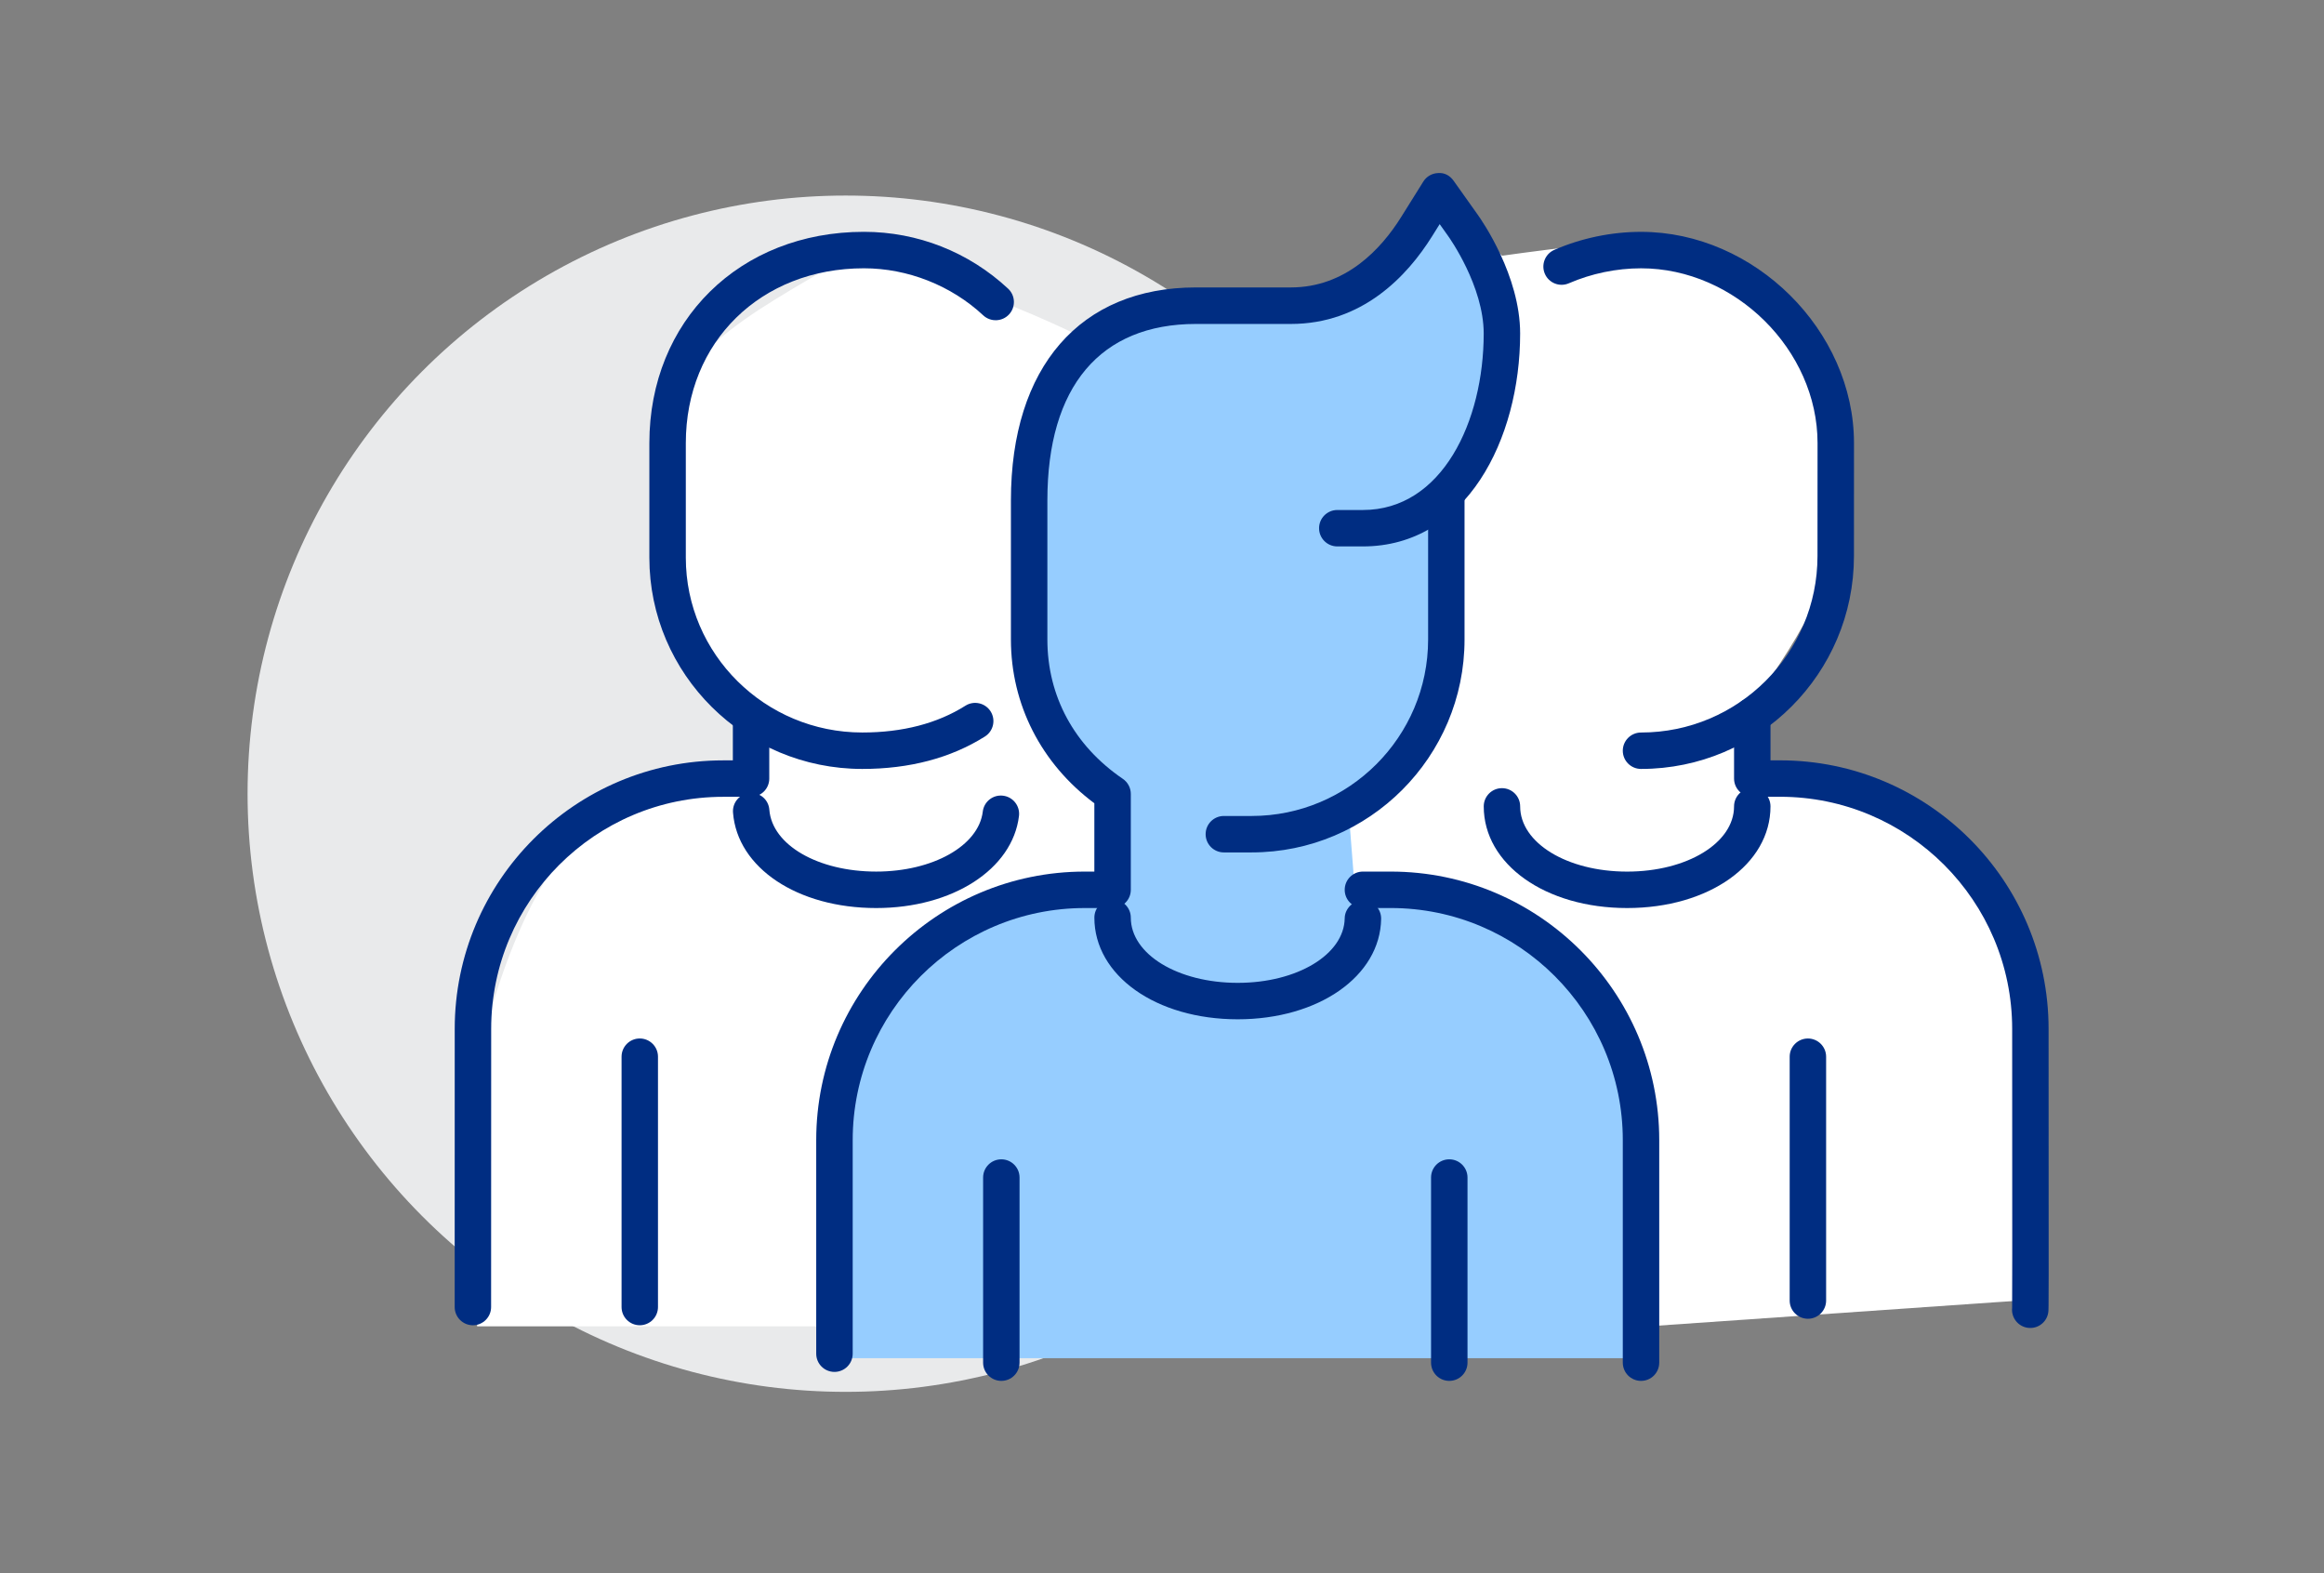 <?xml version="1.0" encoding="iso-8859-1"?>
<!-- Generator: Adobe Illustrator 16.0.0, SVG Export Plug-In . SVG Version: 6.00 Build 0)  -->
<!DOCTYPE svg PUBLIC "-//W3C//DTD SVG 1.1//EN" "http://www.w3.org/Graphics/SVG/1.1/DTD/svg11.dtd">
<svg version="1.1" id="Layer_2" xmlns="http://www.w3.org/2000/svg" xmlns:xlink="http://www.w3.org/1999/xlink" x="0px" y="0px"
	 width="120.667px" height="81.667px" viewBox="0 0 120.667 81.667" style="enable-background:new 0 0 120.667 81.667;"
	 xml:space="preserve">
<rect x="0" y="0" width="120.667" height="81.667" fill="#808080" stroke="none"/>
<g>
	<circle style="fill:#E9EAEB;" cx="43.909" cy="41.208" r="31.055"/>
	<path style="fill:#FFFFFF;" d="M55.995,17.418c0,0-2.365-1.183-5.322-2.248c-2.956-1.064-3.193-3.902-7.806-1.183
		c-4.611,2.72-9.579,5.322-8.515,11.235s2.602,8.751,2.721,9.461c0.117,0.71,2.246,2.956,2.128,3.784s-0.236,2.365-0.236,2.365
		s-4.14,0.119-7.806,1.893c-3.666,1.774-6.15,10.762-6.268,12.417c-0.118,1.656-0.118,13.719-0.118,13.719h60.787l20.46-1.419
		c0,0,0.709-15.374-0.354-17.621c-1.065-2.247-6.86-8.869-8.517-8.869c-1.654,0-5.439-0.119-5.557-0.828
		c-0.119-0.71-0.592-3.667-0.592-3.667s4.611-5.913,4.375-9.342c-0.235-3.43-0.235-12.182-5.322-13.128
		c-5.084-0.945-6.386-1.419-8.396-1.183c-2.011,0.237-3.667,0.473-3.667,0.473l-2.956-2.956c0,0-3.193,3.312-4.376,4.021
		c-1.183,0.709-4.494,1.419-7.805,2.01C59.542,16.944,55.995,17.418,55.995,17.418z"/>
	<path style="fill:#96CDFF;" d="M53.747,24.002c0,0,1.814-7.729,6.387-7.807c4.573-0.079,7.017,0.157,8.988-0.631
		c1.971-0.788,5.203-3.941,5.282-4.495c0.08-0.55,0.866-1.734,1.892,0.946c1.025,2.682,2.365,6.861,1.104,9.777
		c-1.262,2.918-2.13,3.704-2.287,4.887c-0.157,1.184,1.025,2.522,0.316,5.914c-0.71,3.391-1.261,5.282-2.602,6.938
		s-2.761,2.759-2.761,2.996c0,0.235,0.237,2.997,0.237,3.233s14.035,2.365,14.823,9.461s-0.236,15.295-0.236,15.295H43.104
		c0,0,0.788-10.091,0.711-11.511c-0.079-1.419,0.314-10.96,13.403-12.695l0.63-4.493c0,0-3.626-3.548-4.179-6.622
		C53.118,32.12,53.747,24.002,53.747,24.002z"/>
	<path style="fill:#002D82;" d="M51.991,71.693c-0.522,0-0.946-0.424-0.946-0.947v-9.61c0-0.523,0.424-0.946,0.946-0.946
		s0.946,0.423,0.946,0.946v9.61C52.938,71.27,52.514,71.693,51.991,71.693z"/>
	<path style="fill:#002D82;" d="M75.249,71.693c-0.523,0-0.946-0.424-0.946-0.947v-9.61c0-0.523,0.423-0.946,0.946-0.946
		s0.947,0.423,0.947,0.946v9.61C76.196,71.27,75.772,71.693,75.249,71.693z"/>
	<path style="fill:#002D82;" d="M64.266,52.92c-4.243,0-7.444-2.269-7.444-5.279c0-0.521,0.423-0.945,0.946-0.945
		c0.522,0,0.946,0.424,0.946,0.945c0,1.899,2.438,3.387,5.552,3.387c3.087,0,5.526-1.472,5.554-3.353
		c0.006-0.521,0.466-0.938,0.959-0.932c0.521,0.007,0.939,0.436,0.933,0.959C71.668,50.678,68.468,52.92,64.266,52.92z"/>
	<path style="fill:#002D82;" d="M64.988,44.256h-1.444c-0.523,0-0.945-0.424-0.945-0.946s0.422-0.946,0.945-0.946h1.444
		c5.052,0,9.163-4.11,9.163-9.163v-7.544c0-0.522,0.423-0.945,0.945-0.945c0.523,0,0.946,0.423,0.946,0.945V33.2
		C76.043,39.296,71.084,44.256,64.988,44.256z"/>
	<path style="fill:#002D82;" d="M85.206,71.693c-0.523,0-0.947-0.424-0.947-0.947V59.193c0-6.646-5.405-12.05-12.05-12.05h-1.444
		c-0.523,0-0.945-0.424-0.945-0.945c0-0.523,0.422-0.947,0.945-0.947h1.444c7.688,0,13.942,6.255,13.942,13.942v11.553
		C86.151,71.27,85.729,71.693,85.206,71.693z"/>
	<path style="fill:#002D82;" d="M43.327,71.227c-0.523,0-0.947-0.423-0.947-0.945V59.193c0-7.688,6.256-13.942,13.943-13.942h0.498
		v-3.546c-2.76-2.061-4.332-5.133-4.332-8.505v-7.22c0-6.922,3.594-11.057,9.61-11.057h4.924c2.846,0,4.688-1.989,5.731-3.66
		l1.146-1.834c0.167-0.269,0.458-0.435,0.773-0.444c0.342-0.027,0.615,0.14,0.8,0.397l1.253,1.764
		c0.225,0.313,2.203,3.166,2.203,6.169c0,5.494-2.804,11.054-8.166,11.054h-1.327c-0.523,0-0.947-0.423-0.947-0.946
		c0-0.521,0.424-0.945,0.947-0.945h1.327c4.118,0,6.274-4.608,6.274-9.162c0-2.454-1.775-4.965-1.853-5.071l-0.433-0.609
		l-0.395,0.633c-1.298,2.075-3.624,4.55-7.336,4.55H62.1c-4.978,0-7.718,3.253-7.718,9.163v7.22c0,2.943,1.392,5.514,3.919,7.235
		c0.259,0.177,0.413,0.47,0.413,0.782v4.98c0,0.521-0.424,0.945-0.946,0.945h-1.444c-6.645,0-12.05,5.404-12.05,12.05v11.088
		C44.273,70.804,43.85,71.227,43.327,71.227z"/>
	<path style="fill:#002D82;" d="M93.871,68.468c-0.523,0-0.947-0.424-0.947-0.946v-12.66c0-0.521,0.424-0.945,0.947-0.945
		c0.521,0,0.945,0.424,0.945,0.945v12.66C94.816,68.044,94.393,68.468,93.871,68.468z"/>
	<path style="fill:#002D82;" d="M105.417,68.946c-0.033,0-0.067-0.002-0.102-0.005c-0.52-0.056-0.896-0.522-0.841-1.042
		c0.007-0.157,0.01-2.451,0.002-14.48c0-6.646-5.405-12.052-12.05-12.052h-1.444c-0.522,0-0.946-0.424-0.946-0.945v-3.253
		c0-0.522,0.424-0.946,0.946-0.946c0.523,0,0.946,0.424,0.946,0.946v2.307h0.498c7.688,0,13.941,6.254,13.941,13.942
		c0.011,14.477,0.006,14.524-0.012,14.682C106.305,68.587,105.895,68.946,105.417,68.946z"/>
	<path style="fill:#002D82;" d="M84.483,47.144c-4.243,0-7.444-2.269-7.444-5.279c0-0.521,0.423-0.945,0.946-0.945
		s0.945,0.424,0.945,0.945c0,1.899,2.439,3.387,5.553,3.387s5.553-1.487,5.553-3.387c0-0.521,0.424-0.945,0.946-0.945
		c0.523,0,0.946,0.424,0.946,0.945C91.929,44.875,88.728,47.144,84.483,47.144z"/>
	<path style="fill:#002D82;" d="M85.206,39.922c-0.523,0-0.947-0.423-0.947-0.945s0.424-0.946,0.947-0.946
		c5.052,0,9.162-4.11,9.162-9.16l0.003-5.865c0-4.835-4.282-9.076-9.163-9.076c-1.279,0-2.577,0.27-3.75,0.778
		c-0.481,0.208-1.038-0.012-1.245-0.491c-0.208-0.479,0.012-1.036,0.49-1.244c1.41-0.612,2.968-0.936,4.505-0.936
		c5.89,0,11.055,5.126,11.055,10.969l-0.002,5.865C96.261,34.965,91.302,39.922,85.206,39.922z"/>
	<path style="fill:#002D82;" d="M33.218,68.805c-0.522,0-0.945-0.424-0.945-0.946V54.861c0-0.521,0.423-0.945,0.945-0.945
		c0.523,0,0.946,0.424,0.946,0.945v12.997C34.164,68.381,33.741,68.805,33.218,68.805z"/>
	<path style="fill:#002D82;" d="M24.554,68.805L24.554,68.805c-0.523,0-0.946-0.424-0.946-0.946l0.002-14.44
		c0-7.688,6.253-13.942,13.941-13.942h0.5v-2.07c0-0.522,0.423-0.946,0.946-0.946c0.522,0,0.945,0.424,0.945,0.946v3.017
		c0,0.521-0.423,0.945-0.945,0.945h-1.446c-6.644,0-12.048,5.405-12.048,12.051l-0.004,14.44
		C25.499,68.381,25.075,68.805,24.554,68.805z"/>
	<path style="fill:#002D82;" d="M45.493,47.144c-4.084,0-7.211-2.084-7.433-4.954c-0.041-0.522,0.349-0.978,0.87-1.019
		c0.541-0.035,0.976,0.351,1.016,0.87c0.144,1.83,2.527,3.21,5.547,3.21c2.941,0,5.322-1.34,5.535-3.114
		c0.063-0.519,0.53-0.89,1.054-0.826c0.518,0.063,0.888,0.533,0.826,1.053C52.573,45.133,49.455,47.144,45.493,47.144z"/>
	<path style="fill:#002D82;" d="M44.771,39.922c-6.096,0-11.055-4.92-11.055-10.969v-5.948c0-6.354,4.686-10.969,11.142-10.969
		c2.784,0,5.442,1.048,7.485,2.951c0.382,0.356,0.404,0.955,0.047,1.338c-0.355,0.382-0.955,0.403-1.338,0.048
		c-1.666-1.554-3.925-2.444-6.194-2.444c-5.359,0-9.249,3.817-9.249,9.076v5.948c0,5.007,4.11,9.077,9.162,9.077
		c2.091,0,3.894-0.468,5.358-1.392c0.44-0.278,1.025-0.146,1.305,0.295c0.279,0.442,0.147,1.026-0.296,1.306
		C49.367,39.355,47.225,39.922,44.771,39.922z"/>
</g>
</svg>
